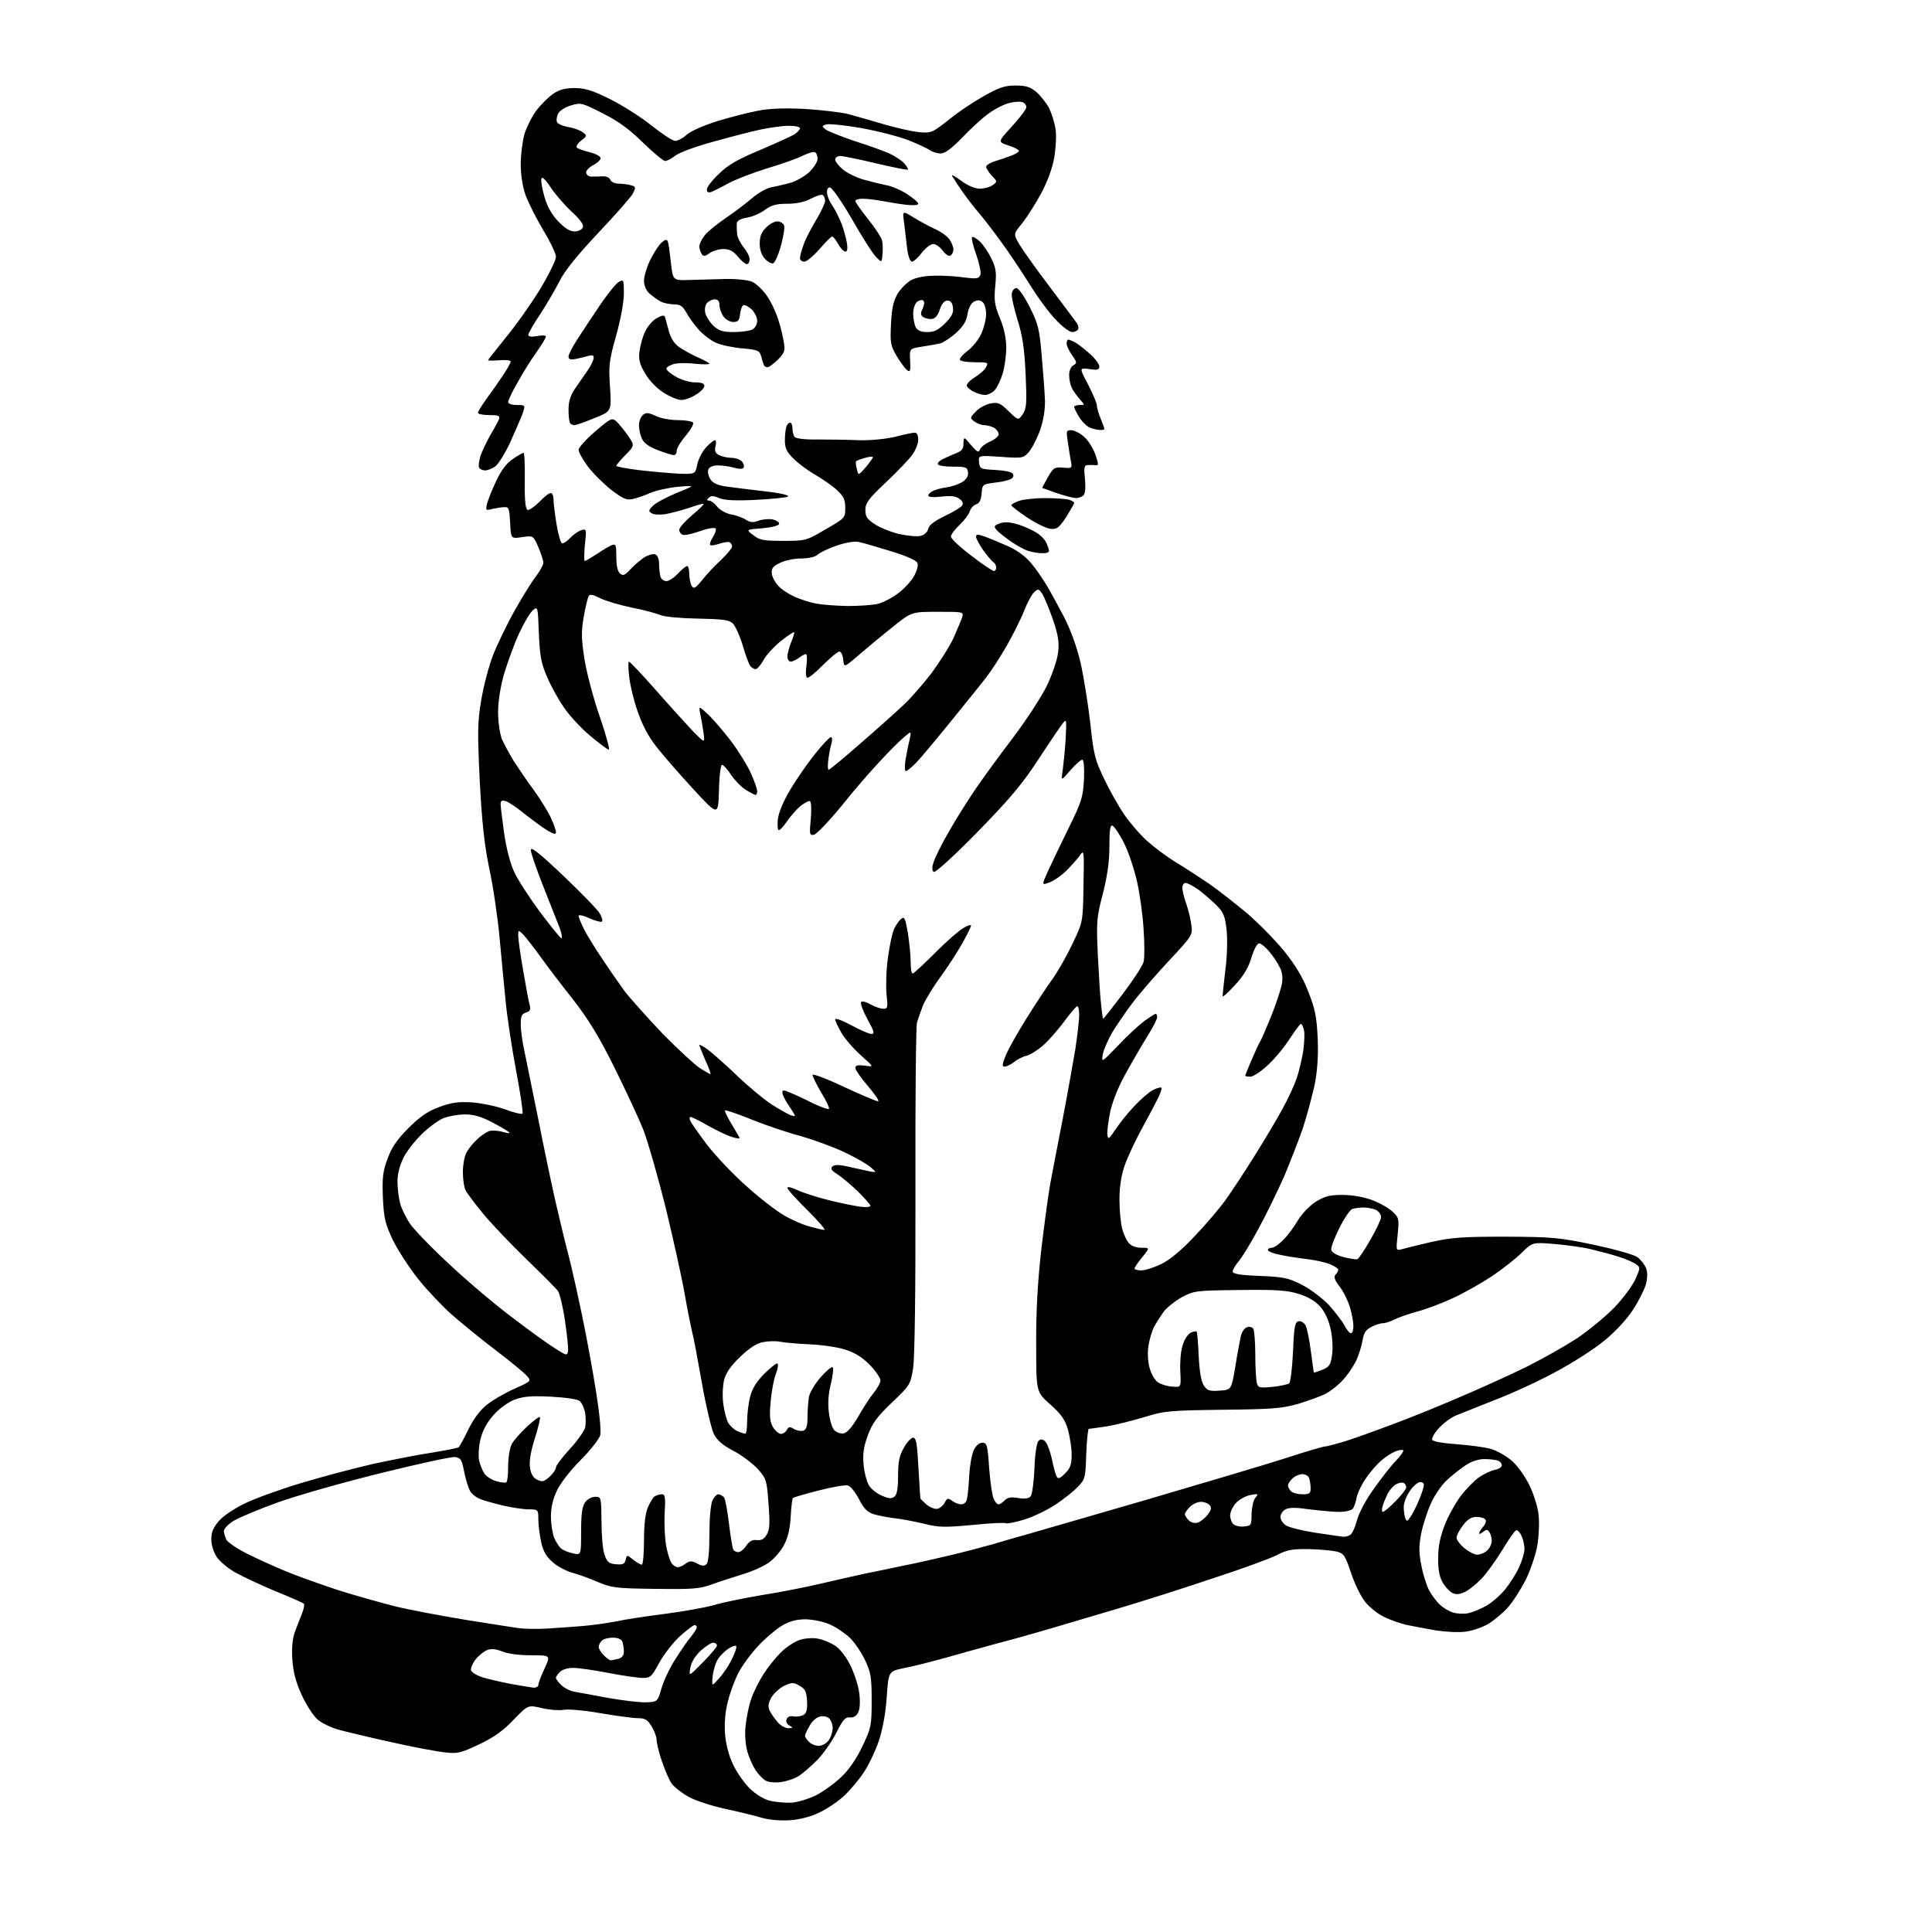 <?xml version="1.0" encoding="UTF-8" standalone="no"?>
<svg 
  version="1.1" 
  xmlns="http://www.w3.org/2000/svg" 
  xmlns:xlink="http://www.w3.org/1999/xlink" 
  xmlns:svg="http://www.w3.org/2000/svg"
  xmlns:rdf="http://www.w3.org/1999/02/22-rdf-syntax-ns#"
  xmlns:cc="http://creativecommons.org/ns#"
  xmlns:dc="http://purl.org/dc/elements/1.1/"
  viewBox="0 0 768 768"
  width="768"
  height="768"
>
<style>svg {background-color: white; }</style>"
<path stroke="none" fill="black" fill-rule="evenodd" d="M313.6,723.6C310.0,723.8 305.4,723.4 302.5,722.5C299.8,721.7 293.3,720.1 288.1,719.0C283.0,717.9 276.5,715.8 273.8,714.3C271.1,712.8 268.0,710.4 267.0,709.0C266.0,707.6 264.3,703.6 263.1,700.1C261.9,696.6 261.0,692.7 261.0,691.6C261.0,690.4 260.1,688.0 259.0,686.2C257.4,683.6 256.4,683.0 253.6,683.0C251.7,683.0 245.0,682.1 238.6,681.0C232.3,679.9 225.6,679.3 223.9,679.7C222.2,680.0 218.4,679.7 215.4,679.0C209.9,677.7 209.9,677.7 204.2,683.6C200.0,688.0 196.4,690.6 190.5,693.4C183.3,696.8 181.9,697.2 176.9,696.6C173.9,696.3 164.2,694.5 155.4,692.5C146.7,690.6 137.2,688.3 134.3,687.5C131.5,686.7 127.8,684.9 126.2,683.5C124.7,682.2 121.8,677.9 120.0,673.9C117.5,668.5 116.6,664.8 116.2,659.6C115.9,654.8 116.3,651.2 117.3,648.5C118.1,646.3 119.4,643.1 120.1,641.3C120.8,639.5 121.1,637.8 120.8,637.5C120.5,637.2 115.4,634.9 109.4,632.5C103.5,630.0 96.4,626.7 93.6,625.1C90.8,623.6 87.5,620.8 86.2,619.0C84.9,617.0 84.0,614.2 84.0,611.9C84.0,609.0 84.8,607.2 87.1,604.5C88.9,602.5 93.4,599.5 97.4,597.6C101.3,595.7 111.2,592.1 119.5,589.6C127.8,587.1 140.6,583.7 148.0,582.0C155.4,580.4 166.0,578.3 171.4,577.5C176.9,576.6 181.8,575.6 182.2,575.4C182.7,575.1 184.4,571.9 186.1,568.4C188.1,564.3 190.6,560.8 193.3,558.6C195.6,556.7 200.6,553.8 204.4,552.1C211.3,549.0 211.3,549.0 209.4,546.9C208.4,545.7 202.8,541.1 197.0,536.7C191.2,532.3 183.4,525.9 179.6,522.6C175.8,519.2 169.8,512.9 166.3,508.5C162.8,504.1 158.2,497.1 156.2,493.0C153.1,486.4 152.6,484.4 152.2,476.0C151.9,467.9 152.2,465.6 154.1,460.5C155.7,456.1 157.9,452.9 162.4,448.4C166.9,443.9 170.1,441.7 174.5,440.1C179.3,438.3 181.9,437.9 187.5,438.2C191.3,438.5 197.3,439.7 200.8,441.0C204.2,442.3 207.3,443.0 207.7,442.7C208.0,442.3 206.9,434.7 205.2,425.8C203.5,416.8 201.6,404.3 201.0,398.0C200.4,391.7 199.2,379.9 198.5,371.8C197.7,363.7 195.9,351.5 194.4,344.8C192.5,335.5 191.6,327.0 190.7,310.4C189.8,291.0 189.8,287.0 191.3,278.3C192.2,272.8 194.3,264.8 196.0,260.4C197.7,256.1 201.6,248.0 204.7,242.5C207.8,237.0 211.6,230.9 213.2,228.9C214.7,226.9 216.0,224.5 216.0,223.7C216.0,222.9 215.1,220.1 214.0,217.5C212.0,212.9 212.0,212.9 207.6,213.5C203.1,214.2 203.1,214.2 202.8,207.9C202.5,202.2 202.3,201.5 200.5,201.6C199.4,201.6 197.3,202.0 195.7,202.3C193.1,203.0 193.0,202.9 193.6,200.3C194.0,198.7 195.6,194.7 197.2,191.3C199.2,187.0 201.3,184.2 203.8,182.5C205.8,181.1 207.8,180.0 208.1,180.0C208.5,180.0 208.7,185.0 208.6,191.2C208.5,198.8 208.9,202.4 209.7,202.7C210.3,202.9 212.4,201.5 214.3,199.6C216.2,197.6 218.2,196.0 218.9,196.0C219.5,196.0 220.0,197.0 220.0,198.2C220.0,199.5 220.5,204.0 221.2,208.2C221.9,212.5 222.9,216.0 223.5,216.0C224.2,216.0 225.7,214.9 226.9,213.6C228.2,212.3 230.1,211.0 231.2,210.7C233.1,210.2 233.2,210.4 232.5,216.6C232.2,220.1 232.1,223.0 232.5,223.0C232.8,223.0 235.0,221.7 237.3,220.2C239.6,218.6 242.3,217.1 243.2,216.7C244.8,216.1 245.0,216.7 245.0,221.4C245.0,224.9 245.5,227.2 246.5,228.0C247.7,229.0 248.4,228.7 250.7,226.2C252.2,224.6 254.7,222.5 256.2,221.5C257.8,220.6 259.7,220.0 260.5,220.4C261.4,220.7 262.0,222.2 262.0,224.4C262.0,226.3 262.3,228.5 262.6,229.4C262.9,230.3 264.0,231.0 264.9,231.0C265.9,231.0 267.9,229.7 269.5,228.0C271.1,226.3 272.7,225.0 273.2,225.0C273.6,225.0 274.0,226.5 274.0,228.2C274.0,230.0 274.5,232.2 275.0,233.0C275.8,234.2 276.5,233.8 279.2,230.5C280.9,228.3 284.3,224.7 286.7,222.5C289.1,220.2 291.0,217.9 291.0,217.3C291.0,216.6 290.6,215.9 290.1,215.6C289.6,215.3 287.8,215.5 286.1,216.1C284.3,216.7 282.6,217.0 282.3,216.6C282.0,216.3 282.5,214.9 283.4,213.5C284.3,212.1 284.8,210.5 284.5,210.1C284.2,209.6 281.4,210.0 278.4,211.1C275.3,212.2 272.1,212.9 271.4,212.6C270.6,212.3 270.0,211.4 270.0,210.6C270.0,209.8 272.3,207.2 275.0,204.9C277.8,202.6 279.9,200.5 279.7,200.3C279.5,200.1 276.9,200.8 273.9,201.9C270.9,202.9 266.6,204.0 264.4,204.4C262.3,204.7 259.8,204.6 259.0,204.0C257.7,203.2 257.8,202.8 259.6,201.0C260.7,199.9 265.0,197.6 269.1,195.9C276.5,192.9 276.5,192.9 269.5,193.5C265.6,193.9 260.6,195.0 258.4,196.0C256.1,197.0 252.9,198.1 251.4,198.4C249.0,198.9 247.5,198.2 242.7,194.5C239.6,192.0 235.4,187.8 233.5,185.2C231.6,182.6 230.0,179.7 230.0,178.8C230.0,177.9 233.0,174.6 236.6,171.5C242.8,166.2 243.3,166.0 245.0,167.5C246.0,168.4 248.1,171.0 249.6,173.1C252.3,177.1 252.3,177.1 248.7,180.8C246.6,182.9 245.0,184.8 245.0,185.2C245.0,185.5 249.2,186.3 254.2,186.9C259.3,187.5 266.4,188.1 269.9,188.3C276.4,188.5 276.4,188.5 277.2,184.5C277.7,182.3 279.3,179.3 280.7,177.8C282.2,176.2 283.7,175.0 284.2,175.0C284.7,175.0 284.8,176.1 284.4,177.4C284.0,179.2 284.3,180.1 285.8,180.9C287.0,181.5 289.2,182.0 290.8,182.0C292.4,182.0 294.3,182.7 295.0,183.5C295.6,184.3 295.9,185.3 295.6,185.9C295.2,186.5 293.8,186.5 291.7,185.9C290.0,185.4 287.1,185.0 285.4,185.0C283.4,185.0 282.0,185.6 281.6,186.6C281.2,187.5 281.6,189.3 282.4,190.5C283.4,192.1 285.3,192.9 288.7,193.4C291.3,193.8 298.2,194.6 304.0,195.3C310.3,196.0 314.0,196.9 313.2,197.4C312.5,197.8 306.7,198.4 300.4,198.7C292.4,199.1 288.1,198.9 285.9,198.0C283.6,197.0 282.6,197.0 281.7,197.9C280.9,198.7 280.9,199.0 281.9,199.0C282.6,199.0 284.1,200.1 285.1,201.4C286.1,202.7 288.6,204.1 290.6,204.5C292.6,204.8 295.3,205.8 296.5,206.6C298.2,207.7 299.4,207.8 301.5,207.0C303.1,206.4 305.6,206.2 307.2,206.5C308.8,206.9 309.9,207.7 309.7,208.3C309.5,209.0 306.5,209.7 302.9,210.0C296.5,210.5 296.5,210.5 299.4,212.7C301.9,214.7 303.4,215.0 311.4,215.0C320.4,215.0 320.6,214.9 328.2,210.4C335.9,206.0 336.0,205.9 336.0,201.9C336.0,198.7 335.4,197.3 332.8,194.9C331.0,193.2 327.1,190.5 324.2,188.8C321.2,187.1 317.3,184.2 315.4,182.3C312.7,179.6 312.0,178.1 312.0,175.0C312.0,172.9 312.3,170.5 312.6,169.6C312.9,168.7 313.6,168.0 314.1,168.0C314.6,168.0 315.0,169.0 315.0,170.2C315.0,171.5 315.4,173.0 315.8,173.6C316.2,174.3 319.7,174.8 325.0,174.7C329.7,174.7 337.2,174.8 341.6,175.0C346.5,175.1 352.2,174.5 356.0,173.6C359.4,172.7 362.8,172.0 363.6,172.0C364.5,172.0 365.0,173.0 365.0,174.8C365.0,176.3 363.9,179.1 362.6,180.9C361.3,182.6 356.6,187.6 352.1,191.8C345.2,198.3 344.0,200.0 344.0,202.7C344.0,205.4 344.7,206.4 347.8,208.4C349.8,209.8 354.2,211.5 357.5,212.3C360.8,213.0 364.6,213.4 366.0,213.0C367.4,212.7 368.7,211.5 369.0,210.2C369.3,208.7 371.5,207.1 375.6,205.1C379.0,203.5 382.1,201.6 382.5,200.9C383.0,200.2 382.6,199.1 381.4,198.3C380.0,197.2 378.0,197.0 374.2,197.4C371.1,197.8 369.0,197.6 369.0,197.0C369.0,196.5 369.8,195.7 370.8,195.2C371.7,194.7 374.2,194.0 376.4,193.7C378.5,193.4 381.3,192.4 382.7,191.5C384.3,190.4 385.0,189.1 384.8,187.7C384.5,185.7 383.9,185.5 378.8,185.5C375.6,185.5 372.9,185.1 372.8,184.5C372.6,184.0 373.6,183.0 375.0,182.4C376.4,181.7 378.7,180.7 380.2,180.1C382.3,179.3 383.0,178.4 383.0,176.3C383.1,173.5 383.1,173.5 386.0,176.9C388.5,179.8 389.0,180.1 389.6,178.6C389.9,177.7 391.8,176.3 393.6,175.5C395.5,174.7 397.0,173.4 397.0,172.6C397.0,171.8 396.1,170.6 395.1,170.0C394.0,169.5 392.3,169.0 391.3,169.0C390.2,169.0 388.5,168.4 387.4,167.6C385.5,166.2 385.5,166.1 387.9,163.6C389.2,162.2 391.9,160.7 393.7,160.4C396.7,159.8 397.6,160.2 401.0,163.5C404.8,167.2 404.8,167.2 406.6,164.6C408.1,162.2 408.2,160.2 407.7,148.7C407.2,138.4 406.5,133.6 404.5,127.2C403.1,122.6 402.0,117.9 402.2,116.7C402.4,115.5 403.2,114.5 404.0,114.5C404.9,114.5 407.1,117.7 409.3,122.0C412.7,128.7 413.2,130.8 414.1,141.5C414.7,148.1 415.3,156.2 415.4,159.5C415.4,163.6 414.7,167.5 413.2,171.7C411.9,175.0 409.9,178.8 408.7,180.0C406.8,182.1 406.1,182.2 397.8,181.6C388.9,181.0 388.9,181.0 389.2,183.8C389.5,186.4 389.8,186.5 395.5,186.8C398.8,187.0 401.9,187.5 402.4,188.1C403.0,188.7 403.0,189.4 402.3,190.1C401.7,190.7 398.8,191.5 395.9,191.8C390.5,192.5 390.5,192.5 390.2,196.2C390.0,198.8 389.3,200.1 388.0,200.5C387.0,200.8 385.8,202.1 385.5,203.3C385.1,204.5 383.3,206.9 381.4,208.7C379.5,210.5 378.0,212.5 378.0,213.3C378.0,214.1 381.6,217.5 386.1,220.9C390.5,224.3 394.6,227.0 395.1,227.0C395.6,227.0 396.0,226.4 396.0,225.6C396.0,224.8 395.5,223.8 394.9,223.5C394.3,223.1 392.5,221.0 390.9,218.8C389.3,216.5 388.0,214.1 388.0,213.4C388.0,212.3 388.7,212.3 391.8,213.4C393.8,214.2 398.0,215.9 401.1,217.3C404.7,219.0 407.9,221.4 410.1,224.1C412.0,226.4 414.7,230.4 416.2,232.9C417.7,235.4 420.7,241.0 423.0,245.3C425.5,250.2 428.0,256.9 429.5,263.3C430.8,268.9 432.5,279.8 433.4,287.4C434.7,299.9 435.3,302.1 438.9,309.6C441.1,314.2 444.7,320.6 446.9,323.8C449.1,327.0 453.2,331.8 456.0,334.3C458.9,336.9 463.9,340.6 467.3,342.7C470.7,344.7 476.6,348.6 480.5,351.2C484.4,353.9 491.2,359.3 495.8,363.1C500.3,367.0 506.9,373.7 510.5,378.1C514.9,383.6 517.9,388.5 520.1,394.3C522.8,401.1 523.4,404.2 523.8,412.7C524.1,419.7 523.7,425.4 522.6,431.2C521.6,435.7 519.5,443.6 517.9,448.5C516.2,453.4 512.8,462.1 510.4,467.8C507.9,473.4 503.5,482.5 500.5,488.0C497.6,493.5 494.0,499.4 492.6,501.1C491.2,502.8 490.0,504.7 490.0,505.4C490.0,506.4 492.9,506.9 500.8,507.2C510.3,507.6 512.2,508.0 517.5,510.7C520.8,512.4 525.6,516.0 528.2,518.7C530.7,521.5 533.5,525.1 534.4,526.8C535.3,528.6 536.5,530.0 537.0,530.0C537.6,530.0 538.0,528.7 538.0,527.2C538.0,525.6 537.4,522.2 536.6,519.6C535.8,517.0 534.0,513.3 532.5,511.4C530.5,508.8 530.1,507.5 530.9,506.7C531.5,506.1 532.0,505.2 532.0,504.7C532.0,504.3 530.5,503.3 528.8,502.6C527.0,501.8 522.8,500.9 519.5,500.5C516.2,500.1 511.4,499.4 508.8,498.8C506.1,498.3 504.0,497.4 504.0,496.9C504.0,496.4 504.7,496.0 505.6,496.0C506.5,496.0 508.6,494.5 510.3,492.7C512.1,490.9 514.6,487.4 516.0,485.0C517.4,482.6 520.5,479.4 522.9,477.8C526.6,475.5 528.5,475.0 533.7,475.0C537.5,475.0 542.0,475.8 545.3,477.0C548.3,478.1 552.0,480.2 553.5,481.6C556.1,484.0 556.2,484.4 555.6,490.7C554.9,497.2 554.9,497.2 557.2,496.6C558.5,496.2 563.8,494.9 569.0,493.7C577.1,491.9 581.5,491.6 598.5,491.6C617.0,491.7 619.6,491.9 633.5,494.8C642.3,496.7 649.5,498.7 651.0,499.8C652.4,500.9 653.9,502.9 654.4,504.3C655.0,506.0 654.9,508.2 654.2,510.8C653.5,512.9 651.3,517.4 649.1,520.7C646.8,524.3 642.1,529.4 637.8,532.9C633.8,536.2 625.1,541.8 618.5,545.3C611.9,548.9 601.1,553.9 594.5,556.4C587.9,559.0 580.8,561.9 578.7,562.7C576.6,563.6 573.6,565.9 571.9,567.8C570.2,569.6 569.1,571.7 569.3,572.3C569.5,573.0 573.4,573.7 579.1,574.1C584.3,574.5 590.4,575.3 592.8,576.0C595.1,576.7 598.8,578.8 601.0,580.7C603.2,582.6 606.2,586.8 607.9,590.3C609.6,593.7 611.3,599.0 611.6,602.1C612.0,605.2 611.7,610.8 611.1,614.5C610.4,618.2 608.3,624.4 606.4,628.2C604.5,631.9 601.3,636.9 599.3,639.1C597.3,641.3 593.8,644.2 591.5,645.6C589.2,646.9 585.2,648.3 582.6,648.6C580.0,649.0 574.6,648.7 570.7,648.1C566.7,647.4 561.5,646.4 559.0,645.9C556.5,645.3 552.5,643.9 550.1,642.7C547.6,641.5 544.3,638.8 542.7,636.8C541.0,634.7 538.5,629.6 537.1,625.4C534.8,618.5 534.2,617.5 531.5,616.8C529.9,616.4 524.9,615.9 520.5,615.8C513.7,615.7 511.8,616.0 507.5,618.2C504.8,619.6 493.5,623.7 482.5,627.3C471.5,631.0 454.9,636.3 445.5,639.1C436.1,641.9 423.6,645.6 417.5,647.4C411.4,649.2 401.8,651.9 396.0,653.4C390.2,655.0 381.0,657.5 375.5,659.1C370.0,660.6 362.7,662.5 359.3,663.1C353.2,664.4 353.2,664.4 352.5,674.4C352.1,680.8 350.9,687.2 349.4,691.9C348.0,696.0 345.3,701.7 343.4,704.5C341.5,707.4 337.9,711.7 335.4,714.0C332.9,716.3 328.4,719.3 325.3,720.7C321.9,722.3 317.4,723.4 313.6,723.6zM314.7,716.6C317.1,716.4 321.4,715.1 324.3,713.7C327.2,712.2 331.7,709.0 334.4,706.4C337.5,703.5 340.5,699.1 342.8,694.2C346.3,686.9 346.5,686.0 346.5,676.0C346.5,666.8 346.2,664.8 343.9,660.0C342.5,657.0 339.8,653.0 337.9,651.1C336.0,649.3 332.5,646.9 330.0,645.8C327.4,644.6 323.3,643.8 320.3,643.7C316.5,643.7 314.0,644.4 310.7,646.3C308.3,647.8 303.9,651.5 301.1,654.6C298.2,657.7 294.8,662.5 293.4,665.2C292.1,667.8 290.2,672.8 289.4,676.2C288.3,680.2 287.9,684.8 288.2,689.1C288.5,693.2 289.7,697.8 291.3,701.2C292.7,704.3 295.7,708.6 298.0,710.9C300.6,713.4 303.7,715.3 306.3,715.9C308.6,716.4 312.4,716.7 314.7,716.6zM310.5,708.4C308.3,708.7 305.6,708.5 304.5,707.9C303.4,707.4 301.5,705.4 300.3,703.6C299.1,701.7 297.6,698.3 297.0,695.9C296.3,693.4 296.0,689.1 296.4,685.9C296.7,682.8 297.7,678.0 298.6,675.4C299.5,672.7 301.7,668.3 303.5,665.5C305.2,662.8 308.4,658.8 310.6,656.7C312.7,654.6 316.1,652.4 318.2,651.8C320.2,651.2 323.3,651.0 325.2,651.4C327.0,651.7 329.9,652.9 331.7,654.0C333.7,655.2 336.1,658.2 338.0,661.9C339.6,665.2 341.3,670.3 341.6,673.3C342.0,676.6 341.8,679.5 341.1,680.8C340.4,682.2 339.1,682.9 337.8,682.7C336.0,682.5 335.0,683.7 332.4,688.9C330.6,692.4 327.2,697.3 324.8,699.7C322.4,702.1 319.1,705.0 317.5,706.0C315.8,707.1 312.6,708.1 310.5,708.4zM325.5,694.0C326.8,694.0 328.6,693.0 329.4,691.8C330.3,690.6 331.0,688.4 331.0,686.9C331.0,685.4 330.3,683.7 329.5,683.0C328.7,682.3 327.0,682.0 325.8,682.4C324.5,682.7 322.7,684.3 321.8,686.1C320.8,687.8 320.0,689.5 320.0,690.0C320.0,690.5 320.7,691.6 321.6,692.4C322.4,693.3 324.2,694.0 325.5,694.0zM313.4,687.0C315.3,686.9 315.3,686.8 313.8,685.9C312.8,685.4 312.3,684.3 312.7,683.4C313.1,682.4 314.1,682.0 315.6,682.3C316.9,682.5 318.7,682.2 319.6,681.6C320.7,680.8 321.0,679.1 320.8,676.0C320.6,672.4 320.0,671.3 317.8,670.1C315.4,668.7 314.8,668.7 311.6,670.2C309.7,671.2 307.4,673.3 306.5,675.0C305.3,677.4 305.2,678.5 306.1,680.3C306.7,681.5 308.2,683.5 309.3,684.8C310.4,686.0 312.3,687.0 313.4,687.0zM256.9,676.7C261.4,676.5 261.4,676.5 263.0,671.0C263.9,667.9 266.4,662.7 268.5,659.5C270.6,656.2 273.3,652.2 274.6,650.7C275.9,649.1 277.0,647.4 277.0,646.9C277.0,646.4 276.6,646.0 276.1,646.0C275.6,646.0 273.0,648.0 270.3,650.4C267.6,652.9 263.9,657.6 262.1,660.9C259.1,666.5 258.6,667.0 255.5,667.0C253.6,667.0 247.4,666.1 241.8,665.0C236.1,663.9 229.8,663.0 227.8,663.0C225.8,663.0 223.4,663.7 222.6,664.6C221.7,665.4 221.0,666.5 221.0,667.0C221.0,667.5 222.0,668.8 223.2,669.9C224.4,671.1 226.7,672.2 228.4,672.5C230.1,672.8 236.2,673.9 242.0,675.0C247.8,676.0 254.5,676.8 256.9,676.7zM212.2,670.9C213.2,670.9 214.0,670.4 214.0,669.8C214.0,669.1 215.1,666.1 216.5,663.2C218.9,658.0 218.9,658.0 211.1,658.0C206.4,658.0 201.8,657.4 199.7,656.5C197.2,655.5 195.4,655.3 193.7,655.9C192.4,656.4 190.3,658.1 189.1,659.6C187.9,661.1 187.1,663.0 187.2,663.9C187.4,664.7 189.3,665.9 191.6,666.7C193.8,667.4 199.0,668.6 203.1,669.4C207.1,670.1 211.3,670.8 212.2,670.9zM286.0,667.0C287.7,665.1 290.0,661.6 291.1,659.2C292.3,656.8 293.0,654.6 292.6,654.3C292.3,654.0 290.9,654.5 289.5,655.4C288.2,656.3 286.3,658.1 285.4,659.5C284.5,660.8 283.6,663.9 283.3,666.2C282.9,670.5 282.9,670.5 286.0,667.0zM279.4,660.8C282.5,657.7 285.0,654.7 285.0,654.1C285.0,653.5 284.3,653.0 283.5,653.0C282.7,653.0 280.4,654.5 278.5,656.2C276.3,658.3 274.8,660.8 274.4,663.0C273.8,666.5 273.8,666.5 279.4,660.8zM242.8,660.0C243.2,660.0 244.5,659.7 245.8,659.4C247.3,659.0 248.0,658.0 248.0,656.5C248.0,655.2 247.7,653.5 247.4,652.6C247.0,651.6 245.6,651.0 243.6,651.0C241.8,651.0 239.9,651.5 239.2,652.2C238.5,652.9 238.0,654.0 238.0,654.7C238.0,655.4 238.9,656.9 240.0,658.0C241.1,659.1 242.3,660.0 242.8,660.0zM217.2,647.4C221.0,647.2 227.3,646.7 231.2,646.4C235.2,646.1 241.5,645.2 245.1,644.5C248.7,643.7 257.5,642.4 264.6,641.5C271.7,640.6 280.4,639.0 284.0,638.0C287.6,636.9 296.3,635.2 303.3,634.0C310.4,632.9 320.9,630.8 326.8,629.4C332.7,628.0 340.4,626.3 344.0,625.5C347.6,624.8 354.3,623.4 359.0,622.4C363.7,621.5 372.0,619.6 377.5,618.3C383.0,617.0 390.6,615.0 394.5,613.9C398.4,612.7 404.4,611.0 408.0,610.0C411.6,609.0 433.2,602.7 456.0,596.1C478.8,589.4 503.8,582.0 511.5,579.5C519.1,577.0 526.0,575.0 526.7,575.0C527.5,575.0 531.1,574.0 534.8,572.9C538.5,571.7 546.7,568.8 553.0,566.4C559.3,564.1 571.5,559.2 580.0,555.5C588.5,551.9 600.6,546.4 606.9,543.3C613.1,540.2 622.1,535.1 626.9,532.0C631.6,528.8 638.3,523.3 641.8,519.7C645.2,516.1 649.0,511.0 650.1,508.5C652.1,504.0 652.1,503.8 650.3,502.5C649.3,501.8 646.2,500.4 643.5,499.6C640.8,498.7 635.8,497.4 632.5,496.6C629.2,495.8 622.6,494.9 617.9,494.5C609.2,493.8 609.2,493.8 604.9,498.0C602.5,500.4 597.2,504.5 593.1,507.3C589.0,510.0 582.0,514.0 577.4,516.1C572.9,518.2 566.5,520.6 563.2,521.4C559.9,522.3 556.0,523.7 554.4,524.5C552.8,525.3 550.7,526.0 549.7,526.0C548.7,526.0 546.6,526.7 545.1,527.5C542.9,528.6 542.1,529.9 541.6,533.0C541.2,535.3 540.0,539.1 538.9,541.3C537.7,543.6 535.4,547.0 533.6,548.8C531.9,550.7 528.9,553.0 526.9,554.1C524.8,555.1 519.9,556.9 515.9,558.1C509.5,559.9 505.5,560.2 486.0,560.4C464.9,560.7 463.0,560.8 455.0,563.3C450.3,564.7 443.6,566.4 440.0,567.0C436.4,567.5 433.2,568.0 432.8,568.0C432.5,568.0 432.0,572.5 431.8,577.9C431.5,587.4 431.4,588.0 428.5,591.0C426.9,592.7 422.9,595.9 419.6,598.1C416.4,600.2 410.9,602.9 407.3,604.0C403.7,605.1 400.4,605.8 399.9,605.5C399.4,605.2 393.4,605.5 386.5,606.2C375.5,607.2 373.2,607.2 367.3,605.7C363.5,604.8 358.2,603.8 355.5,603.5C352.8,603.2 349.0,602.4 347.2,601.9C344.8,601.1 343.3,599.6 341.5,596.0C340.1,593.3 338.2,590.9 337.1,590.5C336.1,590.2 330.8,591.1 325.4,592.5C320.0,593.9 315.4,595.2 315.2,595.5C314.9,595.7 314.5,599.2 314.3,603.2C313.9,608.5 313.1,611.7 311.3,614.8C310.0,617.1 307.2,620.2 305.1,621.5C303.0,622.9 298.4,624.9 294.9,625.9C291.4,627.0 286.0,628.7 283.0,629.8C278.2,631.6 275.3,631.8 260.5,631.6C244.7,631.4 243.1,631.2 237.5,628.8C234.2,627.4 229.6,625.7 227.2,625.1C224.9,624.4 221.4,622.6 219.6,620.9C217.1,618.7 215.9,616.6 215.1,612.9C214.5,610.2 214.0,606.1 214.0,604.0C214.0,600.1 213.9,600.0 210.2,600.0C208.2,600.0 203.6,599.3 200.0,598.5C196.4,597.6 192.2,596.5 190.7,595.8C189.2,595.2 187.4,593.8 186.8,592.6C186.2,591.5 185.1,588.0 184.5,585.0C183.6,580.2 183.1,579.5 180.9,579.2C179.5,579.0 166.3,581.9 151.7,585.5C137.1,589.1 118.7,594.3 110.8,597.1C103.0,599.9 94.9,603.3 92.8,604.6C90.7,605.9 89.0,607.7 89.0,608.6C89.0,609.4 89.5,611.0 90.0,612.1C90.6,613.1 94.2,615.6 98.0,617.5C101.7,619.4 108.8,622.6 113.6,624.6C118.4,626.6 127.8,629.9 134.4,632.1C141.1,634.2 151.0,637.0 156.5,638.4C162.0,639.8 174.8,642.2 185.0,643.9C195.2,645.5 205.1,647.1 207.0,647.3C208.9,647.5 213.5,647.6 217.2,647.4zM583.5,641.3C585.1,641.0 588.4,639.7 590.7,638.4C593.0,637.1 596.5,634.1 598.4,631.7C600.3,629.3 602.8,625.4 603.9,622.9C605.0,620.5 606.0,617.3 606.0,615.8C606.0,614.3 605.5,611.9 604.8,610.5C604.2,609.1 603.2,608.1 602.7,608.3C602.2,608.4 599.6,612.1 597.1,616.3C594.5,620.5 590.7,625.8 588.6,627.9C586.4,630.1 583.5,632.4 581.9,633.0C579.9,633.9 578.6,633.9 577.1,633.1C576.0,632.4 574.2,630.5 573.3,628.7C572.1,626.5 571.6,623.4 571.7,619.0C571.7,614.5 572.6,610.5 574.4,606.0C575.8,602.4 578.7,597.3 580.8,594.5C582.9,591.8 586.1,588.5 588.0,587.2C589.9,585.9 592.7,584.6 594.2,584.3C595.8,584.0 597.0,583.2 597.0,582.5C597.0,581.8 596.3,580.9 595.4,580.6C594.5,580.3 592.1,580.0 590.1,580.0C587.7,580.0 584.9,580.9 582.4,582.6C580.3,584.0 576.8,586.8 574.8,588.7C572.8,590.7 570.0,594.8 568.7,597.9C567.3,601.0 565.6,606.3 564.9,609.8C564.0,614.7 564.0,617.3 565.0,622.2C565.6,625.6 567.0,630.0 568.0,632.0C569.0,633.9 570.9,636.5 572.3,637.8C573.6,639.1 576.0,640.5 577.6,641.0C579.2,641.5 581.9,641.6 583.5,641.3zM269.4,623.0C270.1,623.0 271.5,622.4 272.5,621.6C274.2,620.4 274.9,620.4 277.1,621.5C279.1,622.6 280.0,622.6 280.9,621.7C281.6,621.0 282.0,616.6 282.0,609.8C282.0,603.8 282.5,598.0 283.2,596.5C283.8,595.1 284.9,594.0 285.5,594.0C286.2,594.0 287.2,594.6 287.8,595.2C288.3,595.9 289.2,600.7 289.8,605.8C290.4,610.9 291.2,615.5 291.5,616.0C291.8,616.6 292.8,617.0 293.5,617.0C294.3,617.0 295.7,615.9 296.6,614.5C297.8,612.7 299.0,612.0 300.8,612.2C302.7,612.4 303.8,611.8 304.8,610.0C306.0,608.0 306.1,605.4 305.5,597.7C304.8,588.4 304.7,587.9 301.2,583.9C299.1,581.7 294.8,578.4 291.5,576.7C287.1,574.4 285.0,572.5 283.7,569.9C282.8,567.9 280.6,558.8 279.0,549.7C277.4,540.6 275.7,531.4 275.1,529.3C274.6,527.2 273.2,520.3 272.1,514.0C271.0,507.7 267.6,492.4 264.6,480.0C261.5,467.6 257.5,453.7 255.7,449.0C253.8,444.3 248.6,433.1 244.1,424.1C238.1,412.0 233.8,405.0 227.7,397.2C223.2,391.5 217.3,383.8 214.7,380.1C212.1,376.5 209.0,372.6 208.0,371.5C206.0,369.6 206.0,369.6 206.0,372.0C206.0,373.4 206.9,379.7 208.0,386.0C209.1,392.3 210.2,398.5 210.6,399.7C211.0,401.3 210.7,402.0 209.1,402.5C207.4,403.0 207.0,403.9 207.0,407.3C207.0,409.6 207.7,414.6 208.6,418.5C209.4,422.4 211.8,434.3 214.0,445.0C216.1,455.7 219.2,470.6 220.9,478.0C222.6,485.4 224.9,494.9 226.0,499.0C227.1,503.1 229.5,513.9 231.4,523.0C233.3,532.1 235.8,545.8 237.0,553.6C238.3,561.6 239.0,568.9 238.6,570.5C238.2,572.0 234.7,576.5 230.8,580.4C226.8,584.4 222.7,589.7 221.4,592.5C219.8,595.8 219.0,599.3 219.0,602.8C219.0,605.7 219.6,609.5 220.3,611.3C221.1,613.1 222.3,615.0 223.1,615.6C223.9,616.3 226.0,617.1 227.8,617.5C231.0,618.2 231.0,618.2 231.0,608.8C231.0,602.0 231.4,598.8 232.6,597.2C233.4,596.0 235.2,595.0 236.6,595.0C239.0,595.0 239.0,595.1 239.1,604.8C239.1,610.1 239.6,616.1 240.3,618.0C241.3,620.9 242.0,621.6 244.8,621.8C247.5,622.1 248.3,621.7 248.7,620.1C249.2,618.0 249.2,618.0 251.7,620.0C253.1,621.1 254.7,622.0 255.1,622.0C255.6,622.0 256.0,617.7 256.0,612.5C256.0,606.2 256.5,601.7 257.5,599.3C258.4,597.2 259.6,595.2 260.3,594.8C261.0,594.4 262.2,594.0 263.1,594.0C264.4,594.0 264.6,595.2 264.2,601.8C264.0,606.1 264.3,612.1 264.9,615.0C265.5,618.0 266.5,621.0 267.2,621.7C267.8,622.4 268.8,623.0 269.4,623.0zM587.2,618.0C588.4,618.0 590.2,617.3 591.2,616.3C592.2,615.4 593.0,613.7 593.0,612.6C593.0,611.4 592.6,609.9 592.1,609.1C591.3,607.9 590.9,607.9 589.6,608.9C588.7,609.7 588.0,609.9 588.0,609.5C588.0,609.0 588.7,607.9 589.6,606.9C590.5,605.9 590.9,604.6 590.5,604.1C590.2,603.5 588.6,603.0 587.0,603.0C584.9,603.0 583.4,603.9 581.6,606.3C580.1,608.2 579.0,610.4 579.0,611.3C579.0,612.1 580.4,614.0 582.1,615.4C583.8,616.8 586.1,618.0 587.2,618.0zM534.0,610.9C534.8,610.9 536.1,610.6 536.8,610.1C537.5,609.7 538.7,607.1 539.4,604.4C540.1,601.6 543.0,596.1 546.0,592.0C548.9,587.9 552.8,582.8 554.8,580.8C556.8,578.7 558.1,576.8 557.8,576.5C557.5,576.2 556.2,576.4 554.8,576.9C553.5,577.4 550.9,579.0 549.2,580.5C547.4,582.0 544.6,585.2 543.0,587.6C541.3,590.0 539.7,593.4 539.3,595.2C539.0,597.0 538.3,599.1 537.7,599.8C537.2,600.4 534.8,601.0 532.4,601.0C530.1,601.0 524.7,600.5 520.6,600.0C515.2,599.2 512.5,599.2 511.0,600.0C509.9,600.6 509.0,601.9 509.0,603.0C509.0,604.1 510.0,605.6 511.2,606.4C512.5,607.2 517.8,608.5 523.0,609.3C528.2,610.1 533.2,610.8 534.0,610.9zM494.5,606.8C497.4,606.5 497.5,606.3 497.5,601.9C497.6,599.3 498.2,596.4 499.0,595.4C500.4,593.8 500.3,593.7 497.0,594.3C495.1,594.7 492.5,596.1 491.2,597.6C490.0,599.0 489.0,601.1 489.0,602.4C489.0,603.6 489.6,605.2 490.2,605.8C490.9,606.5 492.8,607.0 494.5,606.8zM476.0,605.3C477.1,605.0 478.9,603.6 480.0,602.2C481.5,600.3 481.7,599.4 480.9,598.4C480.3,597.6 478.7,597.0 477.4,597.0C476.1,597.0 474.1,597.9 473.0,599.0C471.9,600.1 471.0,601.4 471.0,601.9C471.0,602.4 471.7,603.5 472.5,604.3C473.3,605.2 474.9,605.6 476.0,605.3zM560.6,603.1C561.4,602.0 562.9,599.1 564.0,596.5C565.1,593.9 566.0,591.2 566.0,590.3C566.0,589.5 565.3,589.0 564.3,589.2C563.3,589.4 561.5,591.0 560.3,592.9C559.0,594.8 558.0,597.5 558.0,599.1C558.0,600.6 558.3,602.6 558.6,603.5C559.2,604.9 559.4,604.9 560.6,603.1zM549.7,601.0C550.2,601.0 552.5,599.1 554.8,596.7C557.1,594.4 559.0,591.9 559.0,591.3C559.0,590.6 558.6,589.8 558.0,589.5C557.5,589.2 556.1,589.4 555.0,590.0C553.9,590.6 552.4,592.3 551.6,593.8C550.9,595.3 549.9,597.5 549.6,598.8C549.2,600.0 549.3,601.0 549.7,601.0zM372.5,599.8C373.6,599.6 374.9,598.5 375.5,597.4C376.5,595.5 376.8,595.4 378.5,596.6C379.5,597.4 381.2,598.0 382.2,598.0C383.2,598.0 384.2,597.1 384.4,595.8C384.7,594.5 385.1,590.3 385.3,586.4C385.5,582.6 386.3,578.1 387.1,576.4C388.0,574.6 389.3,573.5 390.5,573.5C392.3,573.5 392.6,574.4 393.2,583.5C393.6,589.0 394.4,594.5 395.0,595.8C395.5,597.0 396.4,598.0 396.9,598.0C397.4,598.0 398.6,597.3 399.4,596.4C400.6,595.2 402.0,595.0 404.8,595.5C407.4,595.9 409.0,595.7 409.7,594.8C410.3,594.1 411.0,589.1 411.2,583.8C411.4,578.2 412.1,573.5 412.8,572.8C413.6,572.0 414.3,572.0 415.4,572.9C416.2,573.6 417.4,576.7 418.1,579.8C418.7,582.9 419.6,586.1 420.0,586.9C420.6,588.0 421.3,587.8 423.4,585.7C425.5,583.6 426.0,582.1 426.0,578.2C426.0,575.6 425.3,571.1 424.5,568.2C423.3,564.2 421.8,562.1 417.4,558.2C411.9,553.3 411.9,553.3 411.9,534.4C411.8,521.5 412.5,509.6 413.9,497.0C415.1,486.8 416.7,474.9 417.5,470.5C418.3,466.1 420.6,454.4 422.5,444.5C424.4,434.6 426.6,422.1 427.5,416.8C428.3,411.4 429.0,405.4 429.0,403.5C429.0,401.6 428.7,400.0 428.2,400.0C427.8,400.0 425.4,402.8 423.0,406.1C420.5,409.5 416.7,413.8 414.5,415.7C412.4,417.5 409.4,419.4 408.0,419.7C406.6,420.0 404.4,421.1 403.1,422.2C401.8,423.2 400.1,424.0 399.4,424.0C398.3,424.0 398.3,423.2 399.7,419.8C400.6,417.4 404.4,410.7 408.0,404.9C411.7,399.0 416.3,392.0 418.3,389.3C420.3,386.5 423.9,380.3 426.2,375.4C430.5,366.5 430.5,366.5 430.7,352.0C431.0,338.1 430.9,337.6 429.3,340.0C428.3,341.4 425.9,344.1 423.9,346.1C421.9,348.1 418.8,350.2 417.1,350.8C414.1,351.9 414.1,351.9 416.4,346.7C417.7,343.8 421.4,336.1 424.6,329.6C430.0,318.6 430.5,317.0 430.9,309.8C431.1,304.9 430.8,302.0 430.2,302.0C429.6,302.0 427.5,303.9 425.5,306.2C421.8,310.5 421.8,310.5 422.4,306.5C422.7,304.3 423.3,298.7 423.6,294.0C424.0,286.1 424.0,285.6 422.5,287.5C421.6,288.6 417.2,295.1 412.7,302.0C406.2,311.9 401.2,317.8 388.4,330.9C379.3,340.2 371.8,347.0 371.2,346.6C370.5,346.2 370.4,344.9 371.1,342.8C371.6,341.1 374.3,335.5 377.2,330.6C380.0,325.6 384.9,317.9 387.9,313.5C390.9,309.1 397.6,299.9 402.8,293.1C408.0,286.2 414.0,277.0 416.2,272.5C418.3,268.1 420.3,262.2 420.6,259.4C421.1,255.5 420.7,252.6 418.6,246.4C417.1,242.1 415.2,237.5 414.4,236.2C412.9,234.0 412.7,233.9 411.0,235.5C410.1,236.4 408.3,239.7 407.1,242.8C405.9,245.9 402.8,252.1 400.3,256.5C397.8,260.9 394.3,266.3 392.6,268.5C391.0,270.7 384.6,278.6 378.6,286.0C372.6,293.4 366.1,301.2 364.2,303.2C362.2,305.2 360.4,306.7 360.0,306.5C359.6,306.3 359.6,304.1 360.0,301.8C360.4,299.4 361.1,295.9 361.6,294.0C362.3,290.5 362.3,290.5 359.3,293.1C357.6,294.5 353.4,298.7 349.9,302.5C346.4,306.2 339.4,314.2 334.5,320.4C329.5,326.5 324.6,331.6 323.6,331.8C321.8,332.2 321.7,331.7 322.3,325.6C322.6,322.0 322.5,318.8 322.0,318.5C321.6,318.2 319.9,319.1 318.2,320.4C316.6,321.8 314.2,324.5 312.9,326.4C311.6,328.4 310.1,330.0 309.6,330.0C309.1,330.0 309.0,328.0 309.2,325.6C309.6,322.8 311.4,318.5 314.2,313.8C316.6,309.8 321.0,303.4 324.0,299.7C326.9,296.0 329.8,293.0 330.3,293.0C330.8,293.0 330.9,294.0 330.6,295.2C330.2,296.5 329.6,299.4 329.3,301.8C329.0,304.1 329.0,306.0 329.4,306.0C329.8,306.0 335.6,301.2 342.3,295.3C349.0,289.5 356.7,282.6 359.3,280.1C362.0,277.6 366.9,272.0 370.2,267.7C373.4,263.4 377.4,257.1 379.0,253.7C380.5,250.3 382.1,246.5 382.5,245.3C383.1,243.2 382.9,243.2 372.7,243.2C362.3,243.2 362.3,243.2 354.4,249.6C350.0,253.1 344.0,258.1 341.0,260.7C335.5,265.4 335.5,265.4 335.2,262.2C335.0,260.4 334.3,259.0 333.7,259.0C333.0,259.0 330.0,261.5 327.0,264.5C324.1,267.5 321.3,269.7 320.8,269.4C320.3,269.1 320.2,266.8 320.6,264.4C320.9,262.0 320.8,260.0 320.4,260.0C319.9,260.0 318.6,260.7 317.6,261.5C316.5,262.3 315.0,263.0 314.3,263.0C313.6,263.0 313.0,262.1 313.0,261.0C313.0,259.9 313.7,257.3 314.5,255.3C315.3,253.3 315.9,251.5 315.7,251.3C315.5,251.1 313.1,252.7 310.3,254.9C307.6,257.1 304.5,260.5 303.5,262.4C302.4,264.4 301.0,266.0 300.4,266.0C299.8,266.0 298.8,265.4 298.3,264.8C297.7,264.1 296.3,260.3 295.2,256.4C294.0,252.5 292.2,248.6 291.2,247.7C289.8,246.4 286.9,246.1 277.5,245.9C270.7,245.8 264.2,245.2 262.5,244.5C260.9,243.8 255.7,242.4 251.0,241.5C246.3,240.5 240.8,238.9 238.6,237.8C235.7,236.3 234.5,236.1 234.0,237.0C233.6,237.7 232.7,241.4 232.0,245.4C231.0,251.3 231.1,254.1 232.4,262.4C233.3,267.8 236.0,278.1 238.5,285.1C240.9,292.2 242.5,298.0 242.0,298.0C241.5,298.0 238.2,295.5 234.5,292.4C230.9,289.4 226.2,284.3 224.1,281.1C221.9,278.0 218.9,272.5 217.4,268.9C215.1,263.6 214.6,260.7 214.2,251.7C213.8,240.9 213.8,240.9 211.7,242.7C210.6,243.7 208.2,247.8 206.3,251.9C204.4,256.0 201.8,263.2 200.4,267.8C198.9,273.1 198.0,278.8 198.0,283.1C198.0,287.1 198.7,291.6 199.5,293.8C200.4,295.8 202.5,299.7 204.2,302.5C206.0,305.2 209.5,310.5 212.2,314.1C214.8,317.7 217.9,322.7 219.0,325.1C220.1,327.5 221.0,330.1 221.0,330.8C221.0,331.8 220.2,331.6 217.9,330.3C216.2,329.3 212.2,326.4 209.0,323.9C205.9,321.3 202.3,318.9 201.1,318.5C199.5,318.0 199.0,318.3 199.0,319.7C199.0,320.7 199.7,325.9 200.4,331.2C201.2,336.9 202.8,343.2 204.4,346.6C205.8,349.7 210.5,356.9 214.7,362.6C219.0,368.3 222.8,373.0 223.2,373.0C223.6,373.0 223.3,371.3 222.6,369.2C221.8,367.2 218.9,359.7 216.1,352.7C213.3,345.7 211.0,339.0 211.0,337.9C211.0,336.4 214.3,339.0 223.9,348.1C230.9,354.8 237.5,361.5 238.4,363.1C239.3,364.6 239.7,366.1 239.2,366.4C238.8,366.6 236.5,366.0 234.2,365.0C231.9,363.9 230.0,363.5 230.0,364.1C230.0,364.6 231.0,367.0 232.1,369.3C233.3,371.6 236.5,376.9 239.3,381.0C242.0,385.1 246.1,391.0 248.3,394.0C250.6,397.0 257.4,404.6 263.4,410.9C269.5,417.1 276.2,423.3 278.2,424.6C280.3,425.9 282.2,427.0 282.4,427.0C282.7,427.0 281.8,424.5 280.4,421.5C279.1,418.4 278.0,415.7 278.0,415.4C278.0,415.1 279.5,415.9 281.2,417.1C283.0,418.4 288.3,423.1 293.0,427.6C297.7,432.1 304.0,437.3 307.0,439.2C310.0,441.1 313.3,442.9 314.2,443.3C315.2,443.6 316.0,443.7 316.0,443.5C316.0,443.3 314.9,441.4 313.5,439.4C312.1,437.4 311.0,435.1 311.0,434.3C311.0,433.2 311.5,433.2 314.2,434.4C316.0,435.1 320.1,437.0 323.2,438.6C326.4,440.1 329.2,441.1 329.5,440.8C329.8,440.5 328.5,437.6 326.5,434.4C324.6,431.1 323.0,428.0 323.0,427.3C323.0,426.7 328.6,428.8 335.6,432.1C342.6,435.4 348.7,437.9 349.1,437.8C349.6,437.6 347.7,434.9 345.0,431.7C342.2,428.5 340.0,425.2 340.0,424.5C340.0,423.5 341.0,423.3 343.8,423.6C347.5,424.2 347.5,424.2 342.2,419.5C339.3,416.9 335.8,412.9 334.5,410.6C333.1,408.2 332.0,405.8 332.0,405.2C332.0,404.6 334.8,405.6 338.3,407.5C341.8,409.4 345.4,411.0 346.4,411.0C347.8,411.0 347.5,410.0 344.8,405.1C343.0,401.8 341.9,398.8 342.3,398.3C342.8,397.9 344.5,398.3 346.1,399.3C347.8,400.2 350.0,401.0 351.1,401.0C352.9,401.0 353.0,400.5 352.4,395.1C352.1,391.8 352.3,385.3 353.0,380.4C353.7,375.5 354.8,370.3 355.6,368.9C356.3,367.5 357.5,365.8 358.3,365.2C359.5,364.2 359.9,365.1 360.9,370.9C361.5,374.8 362.0,379.9 362.0,382.4C362.0,384.9 362.3,387.0 362.8,387.0C363.2,387.0 367.1,383.4 371.5,379.0C375.9,374.5 381.0,370.1 382.8,369.0C384.5,367.9 386.0,367.5 386.0,367.9C386.0,368.4 384.4,371.7 382.4,375.2C380.5,378.6 376.6,384.6 373.8,388.4C371.0,392.2 368.0,397.2 367.0,399.4C366.1,401.7 365.0,404.9 364.5,406.5C364.1,408.1 363.8,438.2 363.9,473.3C364.0,513.7 363.6,539.5 363.0,543.8C361.9,550.4 361.8,550.6 354.6,557.5C348.6,563.2 346.8,565.7 345.0,570.5C343.3,575.1 342.9,577.9 343.3,582.3C343.6,585.5 344.6,589.2 345.5,590.6C346.4,592.0 348.7,593.8 350.7,594.6C353.4,595.8 354.5,595.8 355.6,594.9C356.6,594.1 357.0,591.5 357.0,586.6C357.0,581.1 357.5,578.6 359.3,575.5C360.5,573.3 362.2,571.5 363.0,571.5C364.2,571.5 364.6,573.9 365.1,583.5C365.5,590.1 365.8,595.6 365.9,595.7C365.9,595.8 367.0,596.9 368.2,598.0C369.5,599.1 371.4,599.9 372.5,599.8zM517.7,594.0C520.5,594.0 521.0,593.7 521.0,591.6C521.0,590.3 520.7,588.5 520.4,587.6C520.1,586.7 518.9,586.0 517.7,586.0C516.6,586.0 514.8,586.7 513.8,587.7C512.8,588.6 512.0,589.8 512.0,590.5C512.0,591.1 512.5,592.1 513.2,592.8C513.9,593.5 515.9,594.0 517.7,594.0zM201.2,589.3C201.7,589.1 202.0,586.2 202.0,582.9C202.0,579.6 202.6,575.7 203.4,574.1C204.2,572.6 206.9,569.5 209.5,567.1C212.1,564.7 214.4,563.0 214.6,563.3C214.9,563.6 214.0,567.4 212.6,571.8C210.9,577.3 210.3,580.9 210.7,583.5C211.1,586.1 212.0,587.5 213.7,588.3C215.6,589.2 216.4,588.9 218.5,587.0C219.9,585.7 221.0,584.1 221.0,583.3C221.0,582.6 223.5,579.3 226.5,576.0C229.5,572.8 232.2,568.9 232.6,567.5C232.9,566.1 232.9,563.5 232.6,561.6C232.2,559.7 231.3,557.6 230.4,556.9C229.6,556.2 224.8,555.5 219.0,555.2C211.1,554.8 208.0,555.1 204.5,556.4C201.8,557.5 198.5,559.9 196.1,562.6C193.5,565.5 191.8,568.8 191.0,572.1C190.3,574.9 190.1,578.5 190.4,580.3C190.7,582.0 191.7,584.4 192.5,585.7C193.3,586.9 195.5,588.3 197.3,588.8C199.0,589.3 200.8,589.5 201.2,589.3zM296.2,569.9C296.7,570.0 297.0,567.7 297.0,564.9C297.0,562.2 297.5,557.8 298.2,555.2C299.0,552.0 300.7,549.3 303.6,546.3C306.0,543.9 308.4,542.0 308.9,542.0C309.5,542.0 309.3,543.8 308.4,546.2C307.5,548.6 306.6,553.7 306.3,557.7C305.8,563.4 306.1,565.4 307.4,567.5C308.3,568.9 309.7,570.0 310.5,570.0C311.3,570.0 312.3,569.3 312.8,568.4C313.5,567.1 314.0,567.0 315.7,568.1C316.8,568.7 318.5,569.0 319.4,568.7C320.6,568.2 321.0,566.8 321.0,563.2C321.0,560.5 321.3,556.8 321.6,555.1C322.0,553.4 324.0,550.0 326.2,547.5C328.4,545.0 330.5,543.2 331.0,543.5C331.4,543.8 331.1,546.7 330.3,550.0C329.3,554.0 329.0,557.8 329.5,561.5C329.8,564.5 330.8,567.7 331.7,568.6C332.6,569.4 334.2,570.0 335.3,569.8C336.7,569.6 338.7,567.3 341.0,563.4C342.9,560.0 345.7,555.7 347.2,553.8C348.8,551.9 350.0,549.6 350.0,548.7C350.0,547.8 348.1,545.0 345.8,542.6C342.7,539.5 339.9,537.7 336.0,536.5C333.0,535.5 326.7,534.6 322.0,534.4C317.3,534.2 312.0,533.7 310.3,533.4C308.5,533.0 305.4,533.1 303.4,533.5C300.9,533.9 298.0,535.8 294.4,539.2C290.7,542.7 288.7,545.5 287.9,548.3C287.3,550.7 287.1,554.8 287.5,557.9C287.9,561.0 288.8,564.5 289.6,565.8C290.5,567.1 292.1,568.5 293.3,569.0C294.5,569.5 295.8,569.9 296.2,569.9zM484.8,552.8C489.5,552.5 489.5,552.5 491.1,543.0C491.9,537.8 493.0,532.3 493.3,530.9C493.7,529.4 494.7,527.9 495.7,527.6C496.6,527.2 497.7,527.5 498.2,528.2C498.6,528.9 499.0,533.5 499.0,538.5C499.0,543.5 499.3,548.5 499.6,549.7C500.1,551.7 500.7,551.8 505.8,551.3C509.0,551.0 511.9,550.3 512.5,549.9C513.0,549.4 513.7,543.7 514.0,537.2C514.4,527.3 514.8,525.5 516.2,525.2C517.1,525.0 518.4,525.8 519.0,526.9C519.6,528.0 520.5,532.7 521.1,537.2C521.7,541.7 522.2,545.5 522.3,545.6C522.4,545.7 523.9,545.2 525.7,544.5C528.4,543.4 529.0,542.5 529.5,538.7C529.9,536.2 529.7,531.7 529.0,528.6C528.2,524.8 526.8,521.7 524.8,519.4C522.7,517.1 520.0,515.5 516.1,514.3C511.6,512.9 507.0,512.6 492.7,512.8C475.4,513.0 474.7,513.1 469.9,515.6C467.2,517.1 463.9,519.7 462.6,521.4C461.4,523.1 459.6,525.9 458.7,527.5C457.9,529.2 456.9,532.6 456.5,535.1C456.1,537.7 456.3,541.5 457.0,543.8C457.6,546.1 459.1,548.7 460.3,549.5C461.5,550.3 464.1,551.1 466.0,551.2C469.5,551.5 469.5,551.5 469.2,545.4C469.0,542.1 469.3,537.5 470.0,535.2C470.6,532.8 472.0,530.6 473.1,529.9C474.2,529.3 475.4,529.1 475.7,529.3C475.9,529.6 476.3,534.0 476.5,539.0C476.8,545.2 477.5,549.1 478.5,550.7C479.9,552.8 480.8,553.1 484.8,552.8zM225.8,537.1C226.0,536.1 225.4,530.6 224.6,525.1C223.8,519.5 222.5,514.2 221.8,513.2C221.1,512.2 215.4,506.5 209.1,500.4C202.9,494.4 195.2,486.3 192.0,482.4C188.8,478.5 185.7,474.4 185.1,473.2C184.5,472.1 184.0,468.8 184.0,466.0C184.0,463.2 184.6,459.7 185.4,458.2C186.2,456.7 188.1,454.3 189.7,452.9C191.2,451.4 193.4,450.0 194.5,449.6C195.6,449.3 198.1,449.4 200.0,450.0C201.8,450.5 202.9,450.6 202.4,450.1C201.9,449.6 198.8,447.8 195.6,446.1C191.3,443.9 188.4,443.0 184.8,443.0C182.1,443.0 178.3,443.7 176.2,444.5C174.2,445.4 170.3,448.2 167.7,450.8C165.0,453.4 161.7,457.6 160.4,460.2C158.9,463.3 158.0,466.6 158.0,469.7C158.0,472.3 158.5,476.3 159.1,478.5C159.7,480.7 161.5,484.3 163.1,486.6C164.7,488.9 171.9,496.4 179.3,503.2C186.6,510.0 197.9,519.5 204.4,524.3C210.8,529.2 218.2,534.5 220.8,536.1C225.2,538.9 225.5,539.0 225.8,537.1zM453.8,505.0C455.3,505.0 458.9,503.8 461.8,502.4C465.0,500.8 469.9,496.8 474.9,491.4C479.4,486.7 485.0,480.1 487.4,476.7C489.8,473.3 494.9,465.6 498.7,459.5C502.5,453.4 507.5,445.1 509.7,441.0C512.0,436.9 514.6,431.2 515.5,428.5C516.4,425.8 517.6,420.8 518.1,417.5C518.5,414.2 518.7,410.5 518.3,409.3C518.0,408.0 517.5,407.0 517.1,407.0C516.8,407.0 514.8,409.7 512.7,412.9C510.6,416.2 506.7,420.9 504.0,423.4C501.3,425.9 498.2,428.0 497.0,428.0C495.9,428.0 495.0,427.8 495.0,427.6C495.0,427.4 496.1,424.6 497.5,421.4C498.9,418.1 500.5,414.6 501.2,413.5C501.8,412.4 503.8,407.7 505.7,403.0C507.5,398.3 509.3,392.9 509.6,390.9C510.0,388.6 509.7,386.2 508.6,384.3C507.8,382.6 505.9,379.8 504.4,378.1C503.0,376.4 501.2,375.0 500.5,375.0C499.7,375.0 498.5,377.4 497.5,380.5C496.4,384.4 494.5,387.7 491.0,391.5C488.2,394.6 486.0,396.5 486.0,396.0C486.0,395.4 486.5,390.7 487.1,385.6C487.8,380.5 488.0,373.5 487.6,369.8C487.0,364.3 486.4,362.7 483.7,360.0C481.9,358.2 478.7,355.4 476.6,353.8C474.5,352.3 472.1,351.0 471.3,351.0C470.6,351.0 470.0,351.8 470.0,352.9C470.0,353.9 470.6,356.6 471.4,358.8C472.2,361.0 473.2,364.8 473.5,367.2C474.2,371.7 474.2,371.7 464.5,382.1C459.2,387.8 452.7,395.3 450.1,398.8C447.5,402.2 444.0,407.4 442.2,410.3C440.5,413.2 438.8,417.1 438.4,419.0C437.8,422.5 437.8,422.5 444.2,415.9C447.6,412.2 452.4,407.8 454.6,406.1C456.9,404.4 459.1,403.0 459.4,403.0C459.7,403.0 460.0,403.6 460.0,404.3C460.0,405.0 458.4,408.3 456.3,411.6C454.3,414.8 450.5,421.3 447.9,426.0C444.8,431.4 442.5,437.1 441.4,441.6C440.6,445.6 440.0,449.9 440.2,451.1C440.5,453.1 440.8,452.9 443.4,449.0C445.0,446.6 448.3,442.4 450.9,439.7C453.4,437.0 456.7,434.2 458.3,433.3C459.9,432.5 461.4,432.1 461.7,432.4C462.0,432.7 461.2,434.8 460.0,437.2C458.8,439.6 455.8,445.2 453.4,449.6C451.0,454.1 448.1,460.3 447.0,463.5C445.7,467.3 445.0,471.9 445.0,476.9C445.0,481.1 445.5,486.3 446.1,488.5C446.7,490.7 447.9,493.3 448.8,494.2C449.7,495.3 451.7,496.0 453.7,496.0C457.1,496.0 457.1,496.0 454.1,499.7C452.4,501.8 451.0,503.8 451.0,504.2C451.0,504.7 452.3,505.0 453.8,505.0zM539.5,500.6C540.0,500.5 542.4,497.0 544.7,492.9C547.1,488.8 549.0,484.7 549.0,483.8C549.0,482.8 548.1,481.6 547.1,481.0C546.0,480.5 543.8,480.0 542.1,480.0C540.5,480.0 538.4,480.3 537.5,480.6C536.6,481.0 534.3,484.4 532.4,488.2C530.5,492.0 529.0,495.9 529.2,496.8C529.4,497.9 531.2,498.9 534.0,499.7C536.5,500.3 539.0,500.7 539.5,500.6zM327.7,488.9C328.4,489.0 325.4,485.5 321.0,481.1C316.6,476.8 313.0,472.8 313.0,472.2C313.0,471.6 314.6,472.0 316.8,473.0C318.8,474.0 324.6,475.9 329.5,477.1C334.4,478.3 340.2,479.5 342.2,479.7C344.3,480.0 346.0,479.8 346.0,479.3C346.0,478.8 343.6,476.2 340.8,473.4C337.9,470.6 334.2,467.6 332.6,466.6C330.5,465.3 330.1,464.5 330.9,463.7C331.7,462.9 333.5,462.9 337.8,463.9C340.9,464.6 344.6,465.4 346.0,465.7C348.5,466.1 348.5,466.1 346.0,463.9C344.6,462.7 339.9,460.0 335.4,457.9C330.9,455.8 323.2,453.0 318.3,451.6C313.3,450.3 304.6,447.4 299.0,445.1C293.3,442.8 288.5,441.2 288.2,441.4C288.0,441.7 289.2,444.2 290.9,447.0C292.6,449.8 294.0,452.2 294.0,452.4C294.0,452.7 292.7,452.5 291.1,452.0C289.5,451.6 285.3,449.6 281.7,447.6C278.2,445.6 275.0,444.0 274.5,444.0C274.1,444.0 274.0,444.7 274.4,445.5C274.7,446.3 277.7,450.6 281.1,455.1C284.5,459.5 291.5,466.9 296.7,471.5C301.8,476.1 308.6,481.4 311.8,483.2C314.9,485.0 319.5,487.0 322.0,487.6C324.5,488.3 327.0,488.9 327.7,488.9zM438.5,405.0C438.7,405.0 442.2,400.5 446.4,395.0C450.6,389.4 454.3,383.8 454.6,382.3C455.0,380.9 455.0,375.2 454.6,369.6C454.3,364.0 453.1,355.4 452.0,350.5C450.9,345.6 448.6,338.6 446.8,335.1C445.0,331.5 442.9,328.5 442.2,328.2C441.3,327.9 441.0,330.0 441.0,336.5C441.0,342.6 440.2,348.1 438.4,355.3C435.9,364.8 435.8,366.4 436.4,379.5C436.8,387.2 437.3,396.1 437.7,399.2C438.0,402.4 438.4,405.0 438.5,405.0zM285.8,314.2C285.5,324.4 285.5,324.4 275.7,313.8C270.3,307.9 263.6,300.3 260.9,296.8C257.6,292.6 255.2,287.9 253.4,282.6C251.9,278.3 250.4,272.1 250.1,268.9C249.7,265.6 249.7,263.0 250.0,263.0C250.4,263.0 255.2,268.1 260.6,274.2C266.0,280.4 272.7,287.7 275.3,290.5C280.2,295.5 280.2,295.5 279.7,291.5C279.4,289.3 278.8,285.9 278.4,284.0C277.7,280.5 277.7,280.5 281.5,284.0C283.5,285.9 287.6,290.7 290.6,294.6C293.6,298.6 297.1,304.3 298.5,307.4C299.9,310.5 301.0,313.7 301.0,314.5C301.0,315.3 300.7,316.0 300.4,316.0C300.0,316.0 298.3,315.1 296.5,314.0C294.7,312.9 292.1,310.2 290.6,308.0C289.2,305.8 287.5,304.0 287.0,304.0C286.5,304.0 285.9,308.6 285.8,314.2zM337.0,240.9C341.7,240.9 347.2,240.5 349.2,240.0C351.3,239.4 354.9,237.5 357.2,235.7C359.6,233.9 362.4,230.8 363.4,228.9C364.5,226.9 365.1,224.6 364.7,223.8C364.4,222.8 360.1,220.9 354.1,219.1C348.6,217.4 342.8,215.7 341.2,215.4C339.6,215.1 336.0,215.7 332.6,216.9C329.3,218.0 326.0,219.6 325.0,220.5C324.0,221.4 321.4,222.0 318.4,222.0C315.7,222.0 311.9,222.8 310.0,223.8C307.2,225.1 306.6,226.0 306.8,228.0C306.9,229.3 308.1,231.5 309.3,232.8C310.5,234.2 313.4,236.1 315.8,237.2C318.1,238.2 321.9,239.5 324.3,239.9C326.6,240.4 332.3,240.8 337.0,240.9zM414.2,219.9C412.7,219.9 410.3,219.5 408.8,219.0C407.4,218.6 404.2,216.9 401.8,215.2C399.4,213.5 396.8,211.5 396.1,210.6C395.0,209.3 395.2,208.9 397.3,208.1C399.0,207.4 401.2,207.5 403.7,208.2C405.8,208.7 409.1,210.1 411.1,211.2C413.2,212.3 415.3,214.3 415.9,215.7C416.5,217.0 417.0,218.5 417.0,219.0C417.0,219.6 415.8,220.0 414.2,219.9zM423.8,205.6C420.9,209.9 420.1,210.5 417.5,210.2C415.9,210.0 411.7,208.0 408.3,205.7C404.9,203.4 402.0,201.2 402.0,200.8C402.0,200.5 403.4,199.7 405.1,199.1C406.9,198.5 411.5,198.0 415.4,198.0C419.3,198.0 423.5,198.3 424.8,198.6C426.0,199.0 427.0,199.5 427.0,199.9C427.0,200.3 425.5,202.8 423.8,205.6zM427.6,198.0C426.4,197.9 423.0,197.0 420.0,196.0C417.0,194.9 414.5,194.0 414.3,194.0C414.2,194.0 415.2,192.1 416.5,189.8C418.7,185.9 419.2,185.6 422.6,185.9C426.2,186.2 426.3,186.2 425.6,182.8C425.3,181.0 424.7,177.6 424.4,175.2C423.8,171.4 423.9,171.0 425.8,171.0C426.9,171.0 429.2,172.1 430.8,173.5C432.5,174.9 434.5,178.1 435.4,180.6C436.8,184.8 436.8,185.1 435.2,184.9C434.3,184.8 432.9,184.8 432.1,184.9C431.0,185.0 430.8,186.2 431.3,190.4C431.6,193.7 431.4,196.2 430.7,196.9C430.1,197.5 428.7,198.0 427.6,198.0zM344.1,185.8C345.6,184.0 346.9,182.2 347.0,181.8C347.0,181.4 345.6,181.5 343.9,182.0C342.1,182.5 340.5,183.1 340.3,183.4C340.1,183.6 340.2,185.0 340.6,186.4C341.2,189.1 341.2,189.1 344.1,185.8zM192.8,187.0C191.9,187.0 190.8,186.5 190.5,186.0C190.1,185.4 190.4,183.3 191.0,181.2C191.7,179.2 193.5,175.5 194.9,173.0C196.4,170.5 197.9,167.7 198.3,166.8C198.8,165.2 198.3,165.0 194.5,165.0C192.0,165.0 190.0,164.6 190.0,164.1C190.0,163.6 191.6,161.0 193.5,158.4C195.5,155.7 198.4,151.5 200.0,149.1C201.7,146.6 203.0,144.2 203.0,143.7C203.0,143.2 201.0,143.0 198.5,143.2C196.0,143.4 194.0,143.4 194.0,143.2C194.0,143.0 197.3,138.9 201.2,134.0C205.2,129.2 211.3,120.5 214.8,114.8C218.2,109.1 221.0,103.4 221.0,102.1C221.0,100.8 218.7,96.0 215.9,91.4C213.1,86.7 210.0,80.5 208.9,77.5C207.7,74.2 207.0,69.4 207.0,65.2C207.0,61.4 207.7,56.1 208.5,53.2C209.4,50.4 211.5,46.2 213.3,43.8C215.1,41.5 218.1,38.5 219.9,37.3C222.3,35.6 224.8,35.0 228.4,35.0C232.5,35.0 235.4,35.9 242.5,39.4C247.5,41.9 254.9,46.6 259.0,49.9C263.1,53.2 267.4,56.0 268.4,56.0C269.5,56.0 271.5,54.9 272.9,53.6C274.4,52.2 279.6,49.9 285.0,48.2C290.2,46.6 297.6,44.7 301.4,44.0C305.9,43.1 312.2,42.9 319.9,43.3C326.3,43.7 334.0,44.6 337.0,45.3C340.0,46.1 345.5,47.7 349.3,48.8C353.0,50.0 358.9,51.4 362.4,52.1C367.3,52.9 369.3,52.9 371.2,51.9C372.4,51.3 375.6,48.9 378.3,46.7C380.9,44.6 386.5,40.8 390.7,38.4C397.1,34.8 399.3,34.0 403.6,34.0C407.8,34.0 409.5,34.5 412.0,36.6C413.7,38.1 416.0,41.0 417.1,43.1C418.1,45.3 419.3,49.0 419.6,51.4C420.0,53.8 419.7,58.9 419.1,62.6C418.3,67.0 416.4,72.2 413.8,77.0C411.6,81.1 408.2,86.4 406.3,88.8C402.8,93.0 402.8,93.0 405.3,97.3C406.7,99.6 412.0,107.1 417.2,113.9C422.3,120.7 427.1,127.1 427.8,128.1C428.6,129.1 428.9,130.4 428.5,131.0C428.2,131.5 427.1,132.0 426.2,132.0C425.2,132.0 422.3,129.9 419.8,127.2C417.2,124.6 412.5,118.2 409.3,113.0C406.0,107.8 400.8,99.9 397.5,95.5C394.3,91.1 390.5,86.2 389.0,84.5C387.5,82.8 384.7,79.2 382.8,76.5C380.9,73.8 379.0,70.8 378.5,70.0C378.0,69.2 379.6,70.0 382.0,71.8C384.7,73.8 387.6,75.0 389.5,75.0C391.2,75.0 393.5,74.4 394.6,73.6C396.5,72.2 396.5,72.1 394.2,69.8C393.0,68.4 392.0,66.9 392.0,66.3C392.0,65.7 393.7,64.6 395.8,64.0C397.8,63.4 400.7,62.4 402.2,61.8C403.8,61.2 405.0,60.4 405.0,60.0C405.0,59.5 403.1,58.5 400.8,57.8C396.6,56.4 396.6,56.4 402.3,50.2C405.4,46.8 408.0,43.4 408.0,42.6C408.0,41.8 407.3,40.9 406.4,40.6C405.5,40.3 403.1,40.4 401.0,41.0C399.0,41.5 395.3,43.4 392.9,45.2C390.5,46.9 385.8,51.2 382.5,54.7C378.2,59.1 375.7,61.0 373.9,61.0C372.6,61.0 370.6,60.4 369.5,59.6C368.4,58.9 364.6,57.1 361.0,55.7C357.4,54.3 349.0,52.1 342.3,50.9C335.5,49.7 329.2,49.1 328.3,49.5C326.6,50.1 326.6,50.2 328.4,51.6C329.5,52.3 334.5,54.3 339.5,56.0C344.6,57.6 350.7,59.8 353.1,60.8C355.5,61.9 358.4,63.7 359.4,64.9C360.5,66.1 361.1,67.2 360.9,67.4C360.7,67.7 355.1,66.5 348.5,65.0C341.9,63.4 335.5,62.1 334.2,62.0C333.0,62.0 332.0,62.6 332.0,63.4C332.0,64.2 333.4,66.0 335.1,67.4C336.8,68.8 340.5,70.6 343.3,71.4C346.2,72.2 350.2,73.2 352.2,73.6C354.3,73.9 358.0,75.5 360.5,77.1C363.0,78.7 365.0,80.4 365.0,81.0C365.0,81.6 363.1,81.7 360.2,81.4C357.6,81.1 353.3,80.4 350.7,79.9C348.1,79.4 344.6,79.0 343.0,79.0C341.3,79.0 340.0,79.4 340.0,79.9C340.0,80.4 342.3,83.6 345.0,87.0C347.8,90.5 350.3,94.3 350.6,95.5C350.9,96.7 351.0,99.2 350.8,101.1C350.5,104.5 350.5,104.5 348.1,102.0C346.8,100.6 342.5,93.9 338.6,87.0C334.6,80.1 330.7,74.5 329.9,74.5C329.0,74.5 328.6,75.4 328.8,76.9C328.9,78.2 329.9,80.4 331.0,81.9C332.0,83.4 333.6,86.6 334.6,89.1C335.5,91.5 336.4,95.0 336.7,96.8C337.0,98.8 336.8,100.0 336.1,100.0C335.4,100.0 334.1,98.7 333.2,97.0C332.3,95.4 331.2,94.0 330.8,94.0C330.4,94.0 328.2,96.2 325.8,99.0C323.4,101.7 320.7,104.0 319.8,104.0C318.8,104.0 318.0,103.4 318.0,102.6C318.0,101.9 318.6,99.5 319.4,97.4C320.1,95.2 322.4,90.8 324.4,87.5C326.4,84.2 328.0,80.7 328.0,79.8C328.0,78.9 327.6,77.9 327.0,77.5C326.5,77.2 324.4,77.9 322.3,79.0C319.8,80.3 316.6,81.0 313.0,81.0C308.6,81.0 306.7,81.5 304.1,83.4C302.3,84.8 299.0,86.2 296.9,86.5C294.3,87.0 293.0,87.7 292.9,88.8C292.8,89.8 292.9,91.6 293.0,93.0C293.1,94.3 294.3,96.7 295.6,98.3C296.9,99.9 298.0,102.0 298.0,103.1C298.0,104.1 297.5,105.0 296.9,105.0C296.3,105.0 294.7,103.7 293.3,102.0C291.5,99.8 289.9,99.0 287.6,99.0C285.9,99.0 283.4,99.7 282.1,100.6C280.2,102.0 279.6,102.0 278.9,100.9C278.4,100.1 278.0,98.8 278.0,97.9C278.0,97.0 278.9,95.1 280.1,93.6C281.2,92.1 285.0,89.1 288.3,86.8C291.7,84.5 296.4,81.0 298.8,78.9C301.2,76.8 304.6,74.9 306.3,74.5C308.1,74.2 311.5,73.4 313.8,72.8C316.2,72.2 319.7,70.2 321.6,68.5C323.5,66.7 325.0,64.3 325.0,63.2C325.0,62.1 324.6,60.8 324.0,60.5C323.5,60.2 321.4,60.8 319.3,61.8C317.2,62.9 310.8,65.2 305.0,66.9C299.2,68.7 292.2,71.4 289.5,72.9C286.8,74.4 283.7,75.9 282.8,76.3C281.5,76.7 281.0,76.4 281.0,75.3C281.0,74.4 283.1,71.6 285.8,69.1C289.3,65.6 293.3,63.3 302.0,59.7C308.3,57.0 314.5,54.2 315.8,53.4C317.0,52.6 318.0,51.5 318.0,51.0C318.0,50.4 316.0,50.0 313.6,50.0C311.1,50.0 306.1,50.7 302.3,51.5C298.6,52.3 290.0,54.5 283.3,56.4C276.6,58.2 269.9,60.7 268.4,61.9C266.9,63.1 265.1,64.0 264.4,64.0C263.7,64.0 259.7,60.7 255.5,56.6C250.1,51.3 245.7,48.1 239.5,45.0C231.4,40.9 230.9,40.7 227.0,41.9C224.8,42.5 222.5,44.0 221.9,45.1C221.3,46.2 221.1,47.8 221.4,48.5C221.6,49.2 223.7,50.1 225.8,50.5C228.0,50.8 230.6,51.8 231.7,52.6C233.4,53.9 233.4,54.1 231.0,55.9C229.6,57.0 228.9,58.2 229.3,58.7C229.8,59.1 232.0,59.9 234.3,60.5C236.5,61.0 238.5,62.0 238.7,62.7C239.0,63.3 237.7,64.6 236.1,65.5C234.4,66.3 233.0,67.7 233.0,68.5C233.0,69.3 233.8,70.1 234.8,70.2C235.7,70.2 237.7,70.2 239.3,70.1C241.0,70.0 242.2,70.5 242.6,71.4C242.9,72.3 244.4,73.0 245.9,73.0C247.3,73.0 249.5,73.3 250.7,73.6C252.8,74.2 252.8,74.4 251.6,76.9C250.8,78.4 244.6,85.4 237.8,92.6C229.7,101.2 224.5,107.6 222.5,111.6C220.9,114.8 217.4,120.8 214.8,124.8C212.1,128.8 210.0,132.5 210.0,133.1C210.0,133.8 211.3,134.0 213.5,133.6C215.4,133.2 217.0,133.3 217.0,133.8C217.0,134.3 215.3,137.1 213.2,140.1C211.0,143.1 207.7,148.5 205.7,152.1C203.6,155.7 202.0,159.2 202.0,159.8C202.0,160.5 203.5,161.0 205.5,161.0C208.9,161.0 208.9,161.0 207.6,164.8C206.8,166.8 204.6,171.9 202.7,176.1C200.7,180.3 198.1,184.5 196.9,185.4C195.6,186.3 193.8,187.0 192.8,187.0zM267.8,180.9C267.1,180.9 264.2,180.0 261.4,178.9C258.0,177.6 255.9,176.1 255.2,174.4C254.5,173.0 254.0,170.6 254.0,169.1C254.0,167.5 254.7,165.7 255.5,165.0C256.8,163.9 257.7,164.0 260.6,165.3C262.5,166.3 266.5,167.0 269.5,167.0C272.4,167.0 275.2,167.5 275.5,168.0C275.9,168.6 274.5,170.9 272.6,173.2C270.6,175.5 269.0,178.2 269.0,179.2C269.0,180.2 268.4,181.0 267.8,180.9zM437.2,170.9C436.3,170.9 434.5,170.5 433.3,170.0C432.0,169.5 430.1,167.6 429.0,165.8C427.9,164.0 427.0,162.2 427.0,161.8C427.0,161.3 428.0,161.0 429.2,161.0C431.3,161.0 431.3,161.0 429.3,158.8C428.2,157.5 426.7,155.5 426.1,154.3C425.5,153.1 425.0,150.8 425.0,149.1C425.0,147.3 425.7,145.7 426.7,145.2C428.2,144.3 428.1,144.0 426.2,141.2C425.0,139.6 424.0,137.5 424.0,136.6C424.0,135.7 424.3,135.0 424.8,135.0C425.2,135.1 426.5,135.6 427.7,136.3C428.9,137.0 431.4,139.0 433.4,140.8C435.4,142.6 437.0,144.8 437.0,145.7C437.0,147.0 436.2,147.2 433.0,146.7C429.0,146.2 429.0,146.2 432.5,152.8C434.4,156.5 436.0,160.2 436.0,161.1C436.0,162.0 436.7,164.4 437.5,166.3C438.3,168.3 439.0,170.2 439.0,170.5C439.0,170.8 438.2,171.0 437.2,170.9zM228.4,169.0C227.8,169.0 227.0,168.7 226.7,168.3C226.3,168.0 226.0,165.6 226.0,163.0C226.0,159.6 226.7,157.3 228.5,154.6C229.9,152.6 232.1,149.4 233.5,147.4C234.9,145.4 236.0,143.1 236.0,142.2C236.0,141.2 235.4,141.0 233.8,141.5C232.5,141.9 230.3,142.4 228.8,142.7C226.7,143.1 226.0,142.8 226.0,141.7C226.0,140.9 227.6,137.8 229.5,134.9C231.4,131.9 235.5,125.8 238.5,121.3C241.6,116.7 245.0,112.5 246.1,112.0C247.9,111.0 248.0,111.3 248.0,116.7C248.0,120.1 246.7,127.1 244.9,133.5C242.1,143.5 241.9,145.3 242.5,154.0C243.1,163.5 243.1,163.5 236.3,166.2C232.5,167.8 228.9,169.0 228.4,169.0zM270.8,159.0C269.5,159.0 266.3,157.7 263.8,156.1C261.0,154.3 258.1,151.3 256.5,148.5C254.3,144.9 253.8,143.0 254.2,139.7C254.5,137.3 255.5,133.7 256.5,131.7C257.5,129.6 259.6,127.2 261.2,126.4C263.4,125.2 264.1,125.2 264.4,126.2C264.6,126.9 265.3,129.4 265.9,131.7C266.6,134.4 268.1,136.7 270.0,138.0C271.6,139.1 275.0,141.0 277.5,142.1C280.0,143.2 282.0,144.3 282.0,144.6C282.0,144.9 279.4,144.9 276.2,144.6C273.1,144.2 269.3,144.3 267.8,144.7C266.3,145.2 265.0,145.9 264.9,146.5C264.8,147.1 266.5,148.5 268.6,149.7C270.7,151.0 274.2,152.0 276.2,152.0C278.8,152.0 280.0,152.4 280.0,153.4C280.0,154.2 278.5,155.8 276.6,156.9C274.8,158.1 272.2,159.0 270.8,159.0zM391.6,157.0C390.4,157.0 388.4,156.4 387.1,155.7C385.7,155.1 384.5,154.0 384.3,153.4C384.1,152.7 385.5,151.2 387.5,150.0C389.4,148.8 391.5,147.0 392.0,145.9C393.0,144.1 392.7,144.0 387.6,144.0C384.6,144.0 381.9,143.6 381.6,143.1C381.3,142.6 382.6,141.0 384.6,139.5C386.6,138.0 389.1,134.9 390.1,132.6C391.1,130.4 392.0,126.9 392.0,124.9C392.0,122.9 391.4,120.7 390.6,120.1C389.5,119.2 388.6,119.2 387.2,119.9C386.0,120.5 385.0,122.5 384.6,124.8C384.2,127.7 382.9,129.7 380.0,132.4C377.8,134.3 375.0,136.2 373.8,136.5C372.5,136.8 369.2,137.4 366.5,137.8C361.5,138.6 361.5,138.6 361.8,143.4C362.0,147.7 361.8,148.1 360.4,147.0C359.6,146.2 357.7,143.7 356.3,141.3C354.0,137.3 353.8,136.1 354.2,128.6C354.5,122.3 355.2,119.5 356.9,116.6C358.2,114.6 360.6,112.2 362.3,111.3C364.2,110.3 368.0,109.6 371.5,109.6C374.8,109.5 380.1,109.8 383.3,110.3C388.2,110.9 389.1,110.8 389.7,109.3C390.1,108.4 389.3,104.8 388.1,101.3C386.8,97.8 386.1,94.6 386.4,94.3C386.7,93.9 388.1,94.7 389.5,96.0C390.9,97.3 392.9,100.3 394.1,102.8C395.9,106.5 396.2,108.3 395.6,113.9C395.1,119.5 395.4,121.4 397.5,126.5C399.1,130.4 400.0,134.5 400.0,138.1C400.0,141.2 399.4,145.8 398.6,148.4C397.8,151.1 396.4,154.0 395.4,155.1C394.5,156.1 392.7,157.0 391.6,157.0zM305.1,146.0C304.6,146.0 303.9,145.7 303.7,145.2C303.5,144.8 303.0,143.3 302.6,141.8C302.0,139.4 301.5,139.1 295.3,138.5C291.5,138.2 286.8,137.2 284.7,136.3C282.6,135.4 279.5,133.0 277.7,131.0C275.9,129.0 273.7,125.9 272.8,124.2C271.4,121.7 270.4,121.0 268.0,121.0C266.3,121.0 263.9,120.5 262.7,119.9C261.5,119.3 259.5,117.8 258.2,116.7C256.8,115.4 256.0,113.5 256.0,111.6C256.0,109.9 257.1,106.2 258.4,103.5C259.7,100.8 261.7,97.7 262.8,96.6C264.5,95.1 265.1,95.0 265.5,96.1C265.8,96.9 266.3,100.7 266.7,104.5C267.5,111.5 267.5,111.5 274.0,111.3C277.6,111.2 284.0,111.0 288.2,110.9C292.5,110.8 297.3,111.3 299.0,112.0C300.6,112.7 303.3,115.3 305.0,117.8C306.7,120.3 308.7,124.7 309.5,127.5C310.4,130.2 311.3,134.2 311.6,136.2C312.2,139.4 311.8,140.3 309.2,143.0C307.5,144.6 305.7,146.0 305.1,146.0zM291.7,132.0C294.7,132.0 298.0,131.5 299.1,131.0C300.2,130.4 301.0,128.9 301.0,127.5C301.0,126.2 300.0,124.2 298.8,123.0C297.6,121.9 296.1,121.1 295.5,121.3C295.0,121.5 294.4,123.1 294.2,124.8C293.9,127.4 293.4,128.0 291.5,128.0C290.2,128.0 288.4,127.0 287.6,125.8C286.7,124.6 286.0,122.5 286.0,121.3C286.0,119.7 285.4,119.0 284.1,119.0C283.1,119.0 281.7,119.7 281.0,120.5C280.3,121.4 280.0,123.0 280.4,124.6C280.8,126.0 282.3,128.3 283.7,129.6C285.8,131.5 287.4,132.0 291.7,132.0zM368.6,132.0C371.4,132.0 373.0,131.2 375.7,128.5C378.3,125.9 379.1,124.4 378.8,122.3C378.6,120.3 377.9,119.5 376.6,119.5C375.4,119.5 374.4,120.7 373.6,123.0C372.9,125.3 371.8,126.6 370.5,126.8C369.4,126.9 367.9,126.6 367.1,126.1C365.9,125.3 365.8,124.6 366.8,122.6C367.5,120.9 367.6,119.9 366.9,119.4C366.4,119.1 365.3,119.4 364.5,120.0C363.7,120.7 363.0,122.8 363.0,124.7C363.0,126.6 363.5,129.0 364.0,130.1C364.8,131.4 366.1,132.0 368.6,132.0zM307.3,104.7C306.7,104.9 305.2,104.1 304.1,102.9C302.7,101.4 302.0,99.3 302.0,96.8C302.0,94.0 302.7,92.2 304.5,90.5C305.8,89.1 307.8,88.0 309.0,88.0C310.1,88.0 311.3,88.7 311.7,89.6C312.0,90.5 311.4,94.2 310.4,97.8C309.4,101.4 308.0,104.5 307.3,104.7zM362.5,104.0C361.8,104.0 361.0,101.9 360.6,98.8C360.3,95.9 359.7,91.3 359.4,88.6C358.7,83.7 358.7,83.7 363.1,86.4C365.5,87.9 369.4,90.0 371.6,91.0C373.9,92.0 376.5,93.9 377.4,95.1C378.3,96.4 379.0,98.2 379.0,99.2C379.0,100.1 378.5,101.2 377.8,101.6C377.2,102.0 375.9,101.2 374.8,99.7C373.7,98.2 372.0,97.0 371.0,97.0C369.9,97.0 367.9,98.6 366.4,100.5C365.0,102.4 363.2,104.0 362.5,104.0zM228.4,92.0C229.9,92.0 231.3,91.3 231.7,90.4C232.1,89.3 230.7,87.3 227.2,84.1C224.5,81.6 220.7,77.2 218.9,74.5C216.5,70.9 215.4,70.0 215.2,71.2C215.0,72.2 215.6,75.5 216.5,78.5C217.5,82.0 219.4,85.4 221.9,88.0C224.5,90.7 226.5,92.0 228.4,92.0z" />

</svg>